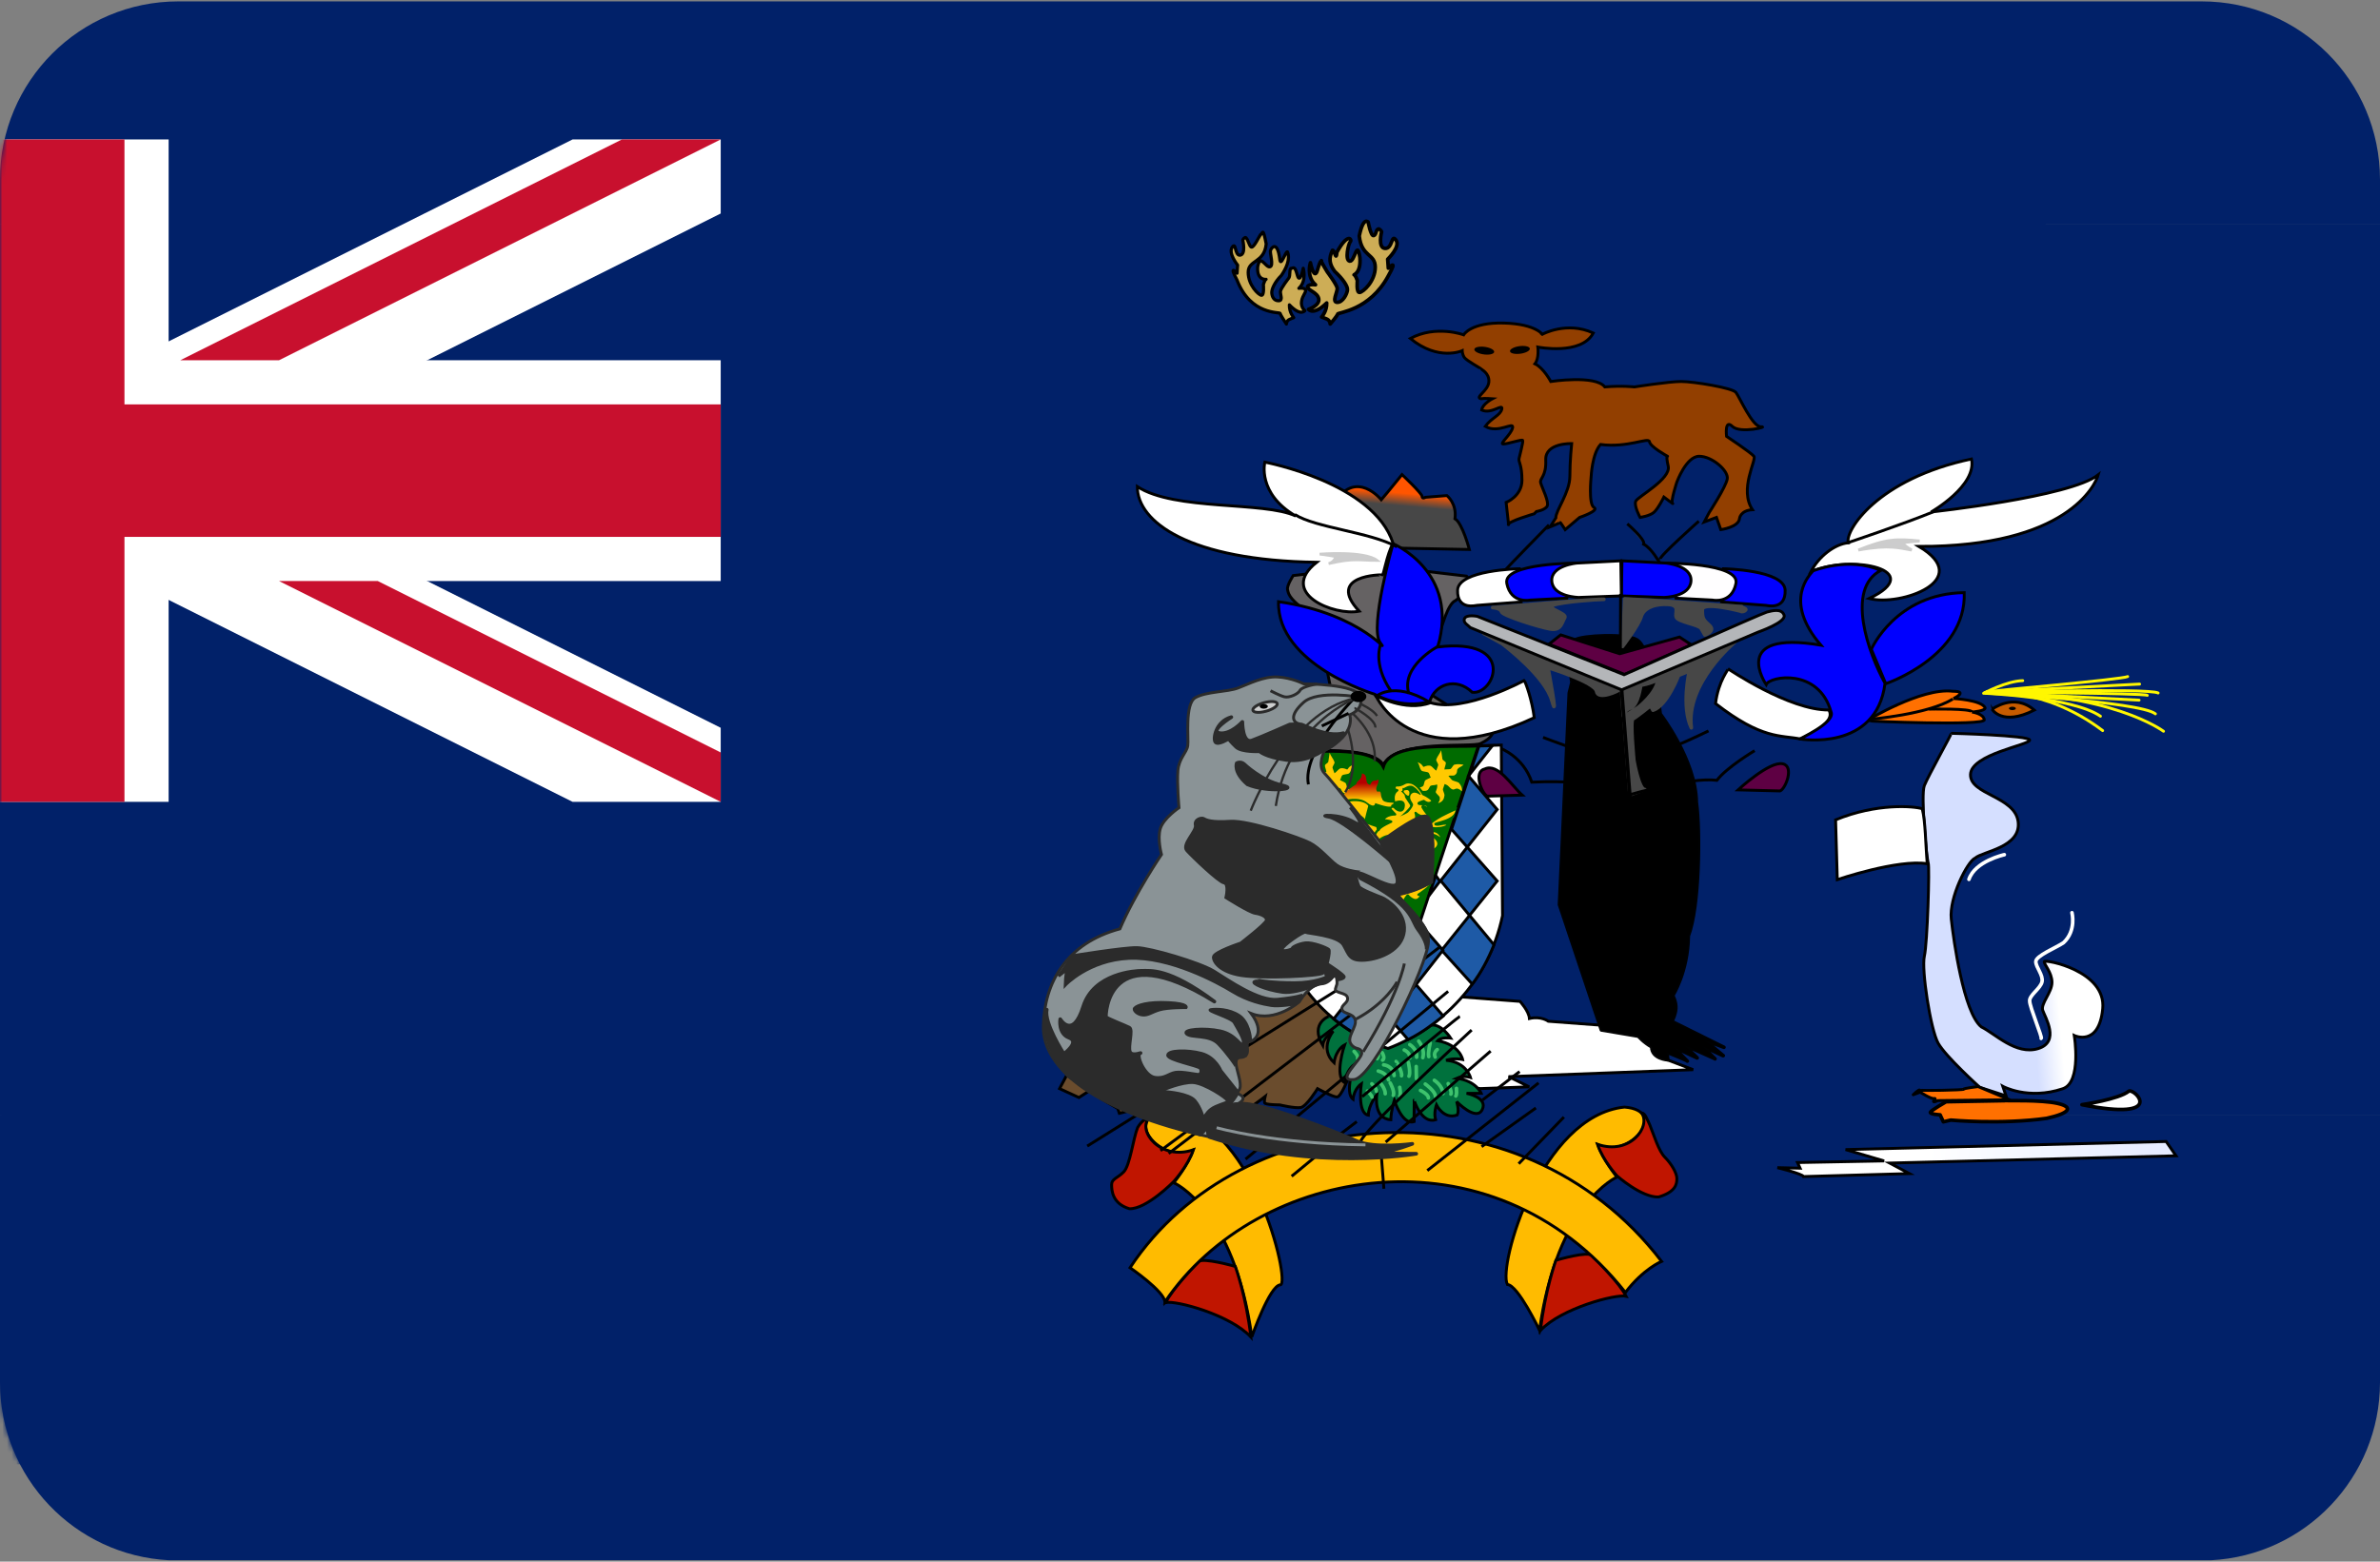 <?xml version="1.0" encoding="UTF-8"?>
<svg width="512px" height="336px" viewBox="0 0 512 336" version="1.1" xmlns="http://www.w3.org/2000/svg" xmlns:xlink="http://www.w3.org/1999/xlink">
    <rect x="0" y="0" width="512" height="336" fill="#808080" stroke="none"/>
    <!-- Generator: Sketch 59.1 (86144) - https://sketch.com -->
    <title>South Georgia and the South Sandwich Islands</title>
    <desc>Created with Sketch.</desc>
    <defs>
        <path d="M512,297.443 C511.979,317.938 495.88,334.669 475.635,335.699 L475.635,335.699 L36.365,335.699 C16.109,334.668 0,317.918 0,297.405 L0,297.405 L0,287.783 L0,287.783 L0,239.86 L512,239.86 L512,297.443 Z M512,48.18 L512,239.853 L0,239.853 L0,48.18 L512,48.18 Z M473.655,0.301 C494.82,0.301 511.979,17.449 511.999,38.609 L511.999,38.609 L511.999,48.171 L0.001,48.171 L0.001,38.646 C0.001,17.468 17.169,0.301 38.346,0.301 L38.346,0.301 L473.655,0.301 Z" id="path-1"></path>
        <linearGradient x1="104.431%" y1="53.754%" x2="107.424%" y2="38.386%" id="linearGradient-3">
            <stop stop-color="#474747" offset="0%"></stop>
            <stop stop-color="#FF5500" offset="100%"></stop>
        </linearGradient>
        <linearGradient x1="219.855%" y1="24.691%" x2="220.436%" y2="71.05%" id="linearGradient-4">
            <stop stop-color="#B50000" offset="0%"></stop>
            <stop stop-color="#FFC500" offset="100%"></stop>
        </linearGradient>
        <linearGradient x1="52.494%" y1="29.732%" x2="66.533%" y2="27.385%" id="linearGradient-5">
            <stop stop-color="#D5DFFF" offset="0%"></stop>
            <stop stop-color="#FFFFFF" offset="100%"></stop>
        </linearGradient>
        <linearGradient x1="451.109%" y1="43.417%" x2="564.836%" y2="43.417%" id="linearGradient-6">
            <stop stop-color="#474747" offset="0%"></stop>
            <stop stop-color="#FF5500" offset="100%"></stop>
        </linearGradient>
        <linearGradient x1="133.333%" y1="50.16%" x2="37.514%" y2="49.419%" id="linearGradient-7">
            <stop stop-color="#D5DFFF" offset="0%"></stop>
            <stop stop-color="#FFFFFF" offset="100%"></stop>
        </linearGradient>
        <linearGradient x1="240.73%" y1="69.239%" x2="205.27%" y2="24.211%" id="linearGradient-8">
            <stop stop-color="#D5DFFF" offset="0%"></stop>
            <stop stop-color="#FFFFFF" offset="100%"></stop>
        </linearGradient>
    </defs>
    <g id="style" stroke="none" stroke-width="1" fill="none" fill-rule="evenodd">
        <g id="icons-big" transform="translate(-2537, -222)">
            <g id="South-Georgia-and-the-South-Sandwich-Islands" transform="translate(2537, 222)">
                <g id="1">
                    <mask id="mask-2" fill="white">
                        <use xlink:href="#path-1"></use>
                    </mask>
                    <use id="Mask" fill="#012169" fill-rule="nonzero" xlink:href="#path-1"></use>
                    <g id="Flag_of_South_Georgia_and_the_South_Sandwich_Islands" mask="url(#mask-2)">
                        <g transform="translate(-130, 30)">
                            <rect id="Rectangle" fill="#012169" fill-rule="nonzero" x="0" y="0" width="570.091" height="285.045"></rect>
                            <g id="Group" stroke-width="1" fill="none" fill-rule="evenodd" transform="translate(0, -0)">
                                <g transform="translate(0, 0)" fill-rule="nonzero" id="Shape">
                                    <path d="M-1.11021731e-14,0 L-1.11021731e-14,15.934 L253.176,142.522 L285.044,142.522 L285.044,126.588 L31.868,0 L-1.11021731e-14,0 L-1.11021731e-14,0 Z M285.044,0 L285.044,15.934 L31.868,142.522 L-1.11021731e-14,142.522 L-1.11021731e-14,126.588 L253.176,0 L285.044,0 Z" fill="#FFFFFF"></path>
                                    <path d="M118.768,0 L118.768,142.522 L166.276,142.522 L166.276,0 L118.768,0 Z M0,47.507 L0,95.015 L285.044,95.015 L285.044,47.507 L0,47.507 Z" fill="#FFFFFF"></path>
                                    <path d="M0,57.009 L0,85.513 L285.044,85.513 L285.044,57.009 L0,57.009 Z M128.27,0 L128.27,142.522 L156.774,142.522 L156.774,0 L128.27,0 Z" fill="#C8102E"></path>
                                    <path d="M3.10868164e-15,142.522 L95.015,95.015 L116.26,95.015 L21.245,142.522 L3.10868164e-15,142.522 Z M-1.11021731e-14,0 L95.015,47.507 L73.769,47.507 L-1.11021731e-14,10.623 L-1.11021731e-14,0 Z M168.784,47.507 L263.799,0 L285.044,0 L190.029,47.507 L168.784,47.507 Z M285.044,142.522 L190.029,95.015 L211.274,95.015 L285.044,131.899 L285.044,142.522 Z" fill="#C8102E"></path>
                                </g>
                            </g>
                            <g id="Group" stroke-width="1" fill="none" fill-rule="evenodd" transform="translate(354.024, 17.273)">
                                <path d="M66.071,184.585 C66.071,184.585 64.489,188.757 63.588,188.757 C62.686,188.757 59.415,186.954 59.415,186.954 C59.415,186.954 57.045,190.792 55.804,191.014 C54.563,191.24 51.291,190.452 51.291,190.452 C51.291,190.452 48.133,190.452 48.02,189.999 C47.907,189.55 48.133,188.649 48.133,188.649 C48.133,188.649 43.622,192.255 42.606,192.029 C41.591,191.807 38.207,187.521 38.207,187.521 L37.643,189.777 L31.213,189.55 L25.573,185.939 C25.573,185.939 22.415,191.127 22.302,191.014 C22.189,190.9 16.775,192.255 16.775,192.255 L16.436,191.24 L12.827,189.097 C12.827,189.097 15.647,185.151 15.647,185.038 C15.647,184.924 14.293,184.471 14.293,184.471 L12.263,186.166 L8.089,188.871 L3.915,186.954 L5.72,183.57 L5.946,181.087 L9.217,176.126 L49.262,137.206 L69.002,173.643 L66.071,184.585 L66.071,184.585 Z" id="Path" stroke="#000000" stroke-width="0.621" fill="#6A4C2D" fill-rule="nonzero"></path>
                                <path d="M94.52,186.945 L104.943,186.567 L100.506,184.377 L140.223,182.881 L134.61,180.742 L129.64,174.006 L109.059,172.458 C109.059,172.458 107.511,171.283 104.995,171.868 C104.891,170.268 102.965,168.181 102.965,168.181 L90.296,167.218 L82.384,172.618 L87.728,186.303 L94.52,186.945 L94.52,186.945 Z" id="Path" stroke="#000000" stroke-width="0.621" fill="#FFFFFF" fill-rule="nonzero"></path>
                                <path d="M53.963,70.22 L55.011,66.651 C55.011,66.651 56.847,63.555 56.847,62.186 C56.847,60.822 58.216,59.198 58.216,59.198 C58.216,59.198 62.412,57.99 63.305,60.562 C67.822,53.736 73.123,60.246 73.123,60.246 L74.591,58.513 L77.584,54.841 C77.584,54.841 81.837,58.83 81.889,59.509 C81.941,60.194 82.62,59.722 82.62,59.722 L87.242,59.354 C87.242,59.354 89.432,61.072 88.974,64.338 C90.602,65.301 92.07,70.952 92.07,70.952 L53.963,70.22 L53.963,70.22 Z" id="Path" stroke="#000000" stroke-width="0.621" fill="url(#linearGradient-3)" fill-rule="nonzero"></path>
                                <path d="M94.525,112.684 C95.323,112.198 97.834,111.4 97.527,107.728 C97.22,104.055 94.039,103.626 92.264,103.749 C90.484,103.871 88.894,105.401 88.894,105.401 L83.017,101.667 C83.017,101.667 85.958,83.116 89.078,81.955 C92.042,79.816 92.566,78.891 92.566,78.405 C92.566,77.914 91.466,76.687 91.466,76.687 L72.302,74.421 L54.18,76.564 C54.18,76.564 52.774,78.707 52.958,79.566 C53.142,80.421 53.203,81.341 56.446,83.852 C60.038,86.614 62.507,102.465 62.507,102.465 C62.507,102.465 57.428,104.971 57.121,104.664 C56.814,104.362 55.285,104.055 54.487,104.178 C53.694,104.301 51.06,105.646 51.06,109.134 C51.06,112.628 53.694,114.648 53.694,114.648 C53.694,114.648 71.018,112.628 73.59,117.4 C76.101,111.646 92.566,113.666 94.525,112.684 L94.525,112.684 Z" id="Path" stroke="#000000" stroke-width="0.621" fill="#656263" fill-rule="nonzero"></path>
                                <path d="M113.189,93.402 C113.189,93.402 113.383,91.386 114.818,90.428 C116.258,89.47 125.845,88.988 128.148,90.428 C130.447,91.867 131.311,98.962 131.311,98.962 C131.311,98.962 132.75,101.454 132.845,103.277 C132.939,105.099 133.133,106.345 133.133,106.345 C133.133,106.345 140.803,116.319 140.898,125.33 C141.762,131.466 141.568,147.86 139.175,154.091 C139.076,161.861 135.819,166.94 135.819,166.94 C135.819,166.94 136.583,168.28 136.489,169.72 C136.39,171.16 135.625,172.5 135.625,172.5 L146.841,178.061 L142.72,176.527 C142.72,176.527 146.94,180.077 146.841,179.982 C146.746,179.883 142.144,177.773 142.144,177.773 L144.924,180.553 C144.83,180.459 138.117,177.485 138.117,177.485 C138.117,177.485 141.28,180.459 141.091,180.365 C140.898,180.27 136.007,177.967 136.007,177.967 C136.007,177.967 139.076,181.228 138.981,181.035 C138.887,180.841 134.572,179.118 134.572,179.118 L134.761,180.747 C134.761,180.747 131.311,180.553 131.311,177.967 C129.583,177.008 128.436,175.663 128.436,175.663 L120.477,174.323 L111.462,147.379 L113.572,101.837 L114.148,99.538 L113.189,93.402 L113.189,93.402 Z" id="Path" stroke-opacity="0.979" stroke="#000000" stroke-width="0.776" fill="#000000" fill-rule="nonzero" stroke-linejoin="round"></path>
                                <path d="M107.166,238.944 C107.166,238.944 102.55,229.234 100.251,229.097 C98.174,225.137 107.468,192.77 125.448,190.924 C135.332,191.736 126.26,202.319 119.76,199.062 C120.572,201.908 123.82,205.982 123.82,205.982 C123.82,205.982 110.957,211.542 107.166,238.944 Z" id="Path" stroke="#000000" stroke-width="0.617" fill="#FFBB00" fill-rule="nonzero"></path>
                                <path d="M45.273,240.36 C45.273,240.36 49.096,229.305 51.414,229.168 C53.736,229.031 45.273,192.326 26.853,192.052 C16.891,192.874 26.034,203.513 32.584,200.237 C31.766,203.107 28.491,207.2 28.491,207.2 C28.491,207.2 41.454,212.793 45.273,240.36 L45.273,240.36 Z" id="Path" stroke="#000000" stroke-width="0.621" fill="#FFBB00" fill-rule="nonzero"></path>
                                <path d="M62.172,171.316 C62.125,171.226 57.598,172.736 60.529,177.665 C60.751,175.758 62.79,174.601 62.79,174.601 C62.79,174.601 59.684,178.288 62.969,181.394 C63.371,178.462 65.235,177.532 65.235,177.532 C65.235,177.532 62.927,184.325 65.278,185.699 C65.547,182.989 67.274,181.795 67.274,181.795 C67.274,181.795 65.188,187.875 67.053,189.248 C67.274,186.945 68.827,185.92 68.827,185.92 C68.827,185.92 67.898,192.227 70.338,192.671 C70.385,190.447 72.16,188.276 72.16,188.276 C72.16,188.276 71.358,193.421 75.176,193.648 C75.224,191.693 75.932,189.475 75.932,189.475 C75.932,189.475 77.664,194.932 80.194,194.044 C80.152,192.449 80.237,189.428 80.194,189.428 C80.147,189.428 81.79,194.62 84.811,193.648 C84.367,192.18 84.985,190.447 84.985,190.447 C84.985,190.447 86.585,193.69 89.47,192.623 C89.96,191.646 89.337,189.739 89.337,189.739 C89.337,189.739 93.553,194.091 94.841,191.472 C96.13,188.852 91.466,187.964 91.466,187.964 L94.619,187.964 C94.619,187.964 93.6,185.302 89.337,184.721 C90.801,184.056 92.311,184.547 92.311,184.547 C92.311,184.547 91.424,181.214 87.072,180.86 C88.761,180.284 90.626,180.686 90.626,180.686 C90.626,180.686 90.045,177.532 85.254,176.645 C86.01,175.8 88.049,176.069 88.049,176.069 C88.049,176.069 86.142,173.095 83.966,173.27 C81.79,173.449 62.125,171.273 62.172,171.316 L62.172,171.316 Z" id="Path" stroke="#000000" stroke-width="0.621" fill="#00713D" fill-rule="nonzero"></path>
                                <g stroke-linecap="round" transform="translate(67.029, 176.541)" id="Path" stroke="#3EC26D" stroke-width="0.776">
                                    <g transform="translate(14.161, 8.497)">
                                        <path d="M0.378,2.304 C0.378,2.304 2.11,3.148 2.068,3.904"></path>
                                        <path d="M1.402,0.93 C1.402,0.93 3.621,2.483 3.578,3.635"></path>
                                        <path d="M3.351,0.127 C3.351,0.127 5.131,1.237 5.216,2.969"></path>
                                        <path d="M6.325,0.84 C6.325,0.84 7.217,2.747 6.906,3.101"></path>
                                        <path d="M8.105,1.86 C8.237,3.37 7.968,3.502 7.968,3.502"></path>
                                    </g>
                                    <path d="M0.378,0.812 C0.378,0.812 2.464,2.143 2.289,4.008"></path>
                                    <path d="M0.245,2.412 C0.245,2.412 1.223,3.342 1.001,3.965"></path>
                                    <path d="M2.823,0.859 C2.823,0.859 4.196,2.766 3.753,4.097"></path>
                                    <path d="M5.174,2.101 C5.174,2.101 5.797,3.3 5.221,3.965"></path>
                                    <path d="M6.283,2.676 C6.283,2.676 7.038,3.875 6.372,4.277"></path>
                                    <path d="M5.443,6.627 C5.443,6.627 7.392,7.071 7.661,8.534"></path>
                                    <path d="M6.594,5.296 C6.594,5.296 8.638,5.428 8.86,7.604"></path>
                                    <path d="M9.304,4.541 C9.346,4.541 10.677,6.896 10.456,7.647"></path>
                                    <path d="M11.924,4.763 C11.924,4.763 12.452,7.029 12.056,7.737"></path>
                                    <path d="M13.609,5.65 C13.609,5.697 13.651,8.27 13.651,8.27"></path>
                                    <path d="M11.036,2.101 C11.036,2.101 12.32,2.587 12.23,3.833"></path>
                                    <path d="M12.23,0.944 C12.23,0.944 13.873,1.879 13.698,3.654"></path>
                                    <path d="M14.142,0.194 C14.142,0.194 15.563,1.879 15.03,3.743"></path>
                                    <path d="M16.625,0.59 C16.625,0.59 16.096,2.676 16.314,3.521"></path>
                                    <path d="M18.136,2.011 C18.136,2.011 17.206,2.724 17.692,3.611"></path>
                                    <path d="M10.059,10.135 C10.059,10.135 10.366,11.735 10.059,11.999"></path>
                                    <path d="M8.015,9.205 C8.015,9.205 9.035,10.98 8.681,11.867"></path>
                                    <path d="M5.839,9.115 C5.839,9.115 6.996,10.446 6.948,11.513"></path>
                                    <path d="M4.064,9.379 C4.064,9.379 5.131,10.404 5.041,10.98"></path>
                                    <path d="M3.134,10.932 C3.134,10.932 4.154,11.999 4.107,12.221"></path>
                                </g>
                                <path d="M48.081,114.601 C52.976,114.511 57.871,114.426 62.766,114.336 C62.766,114.336 72.467,114.336 73.515,117.485 C75.351,113.288 83.739,113.553 83.739,113.553 C88.809,113.378 93.878,113.203 98.943,113.029 C99.033,125.264 99.118,137.499 99.208,149.734 C96.238,163.976 85.925,174.03 74.563,178.311 C61.015,173.94 52.453,162.493 49.658,149.47 C49.129,137.848 48.605,126.222 48.081,114.601 L48.081,114.601 Z" id="Path" stroke="#000000" stroke-width="0.621" fill="#FFFFFF" fill-rule="nonzero"></path>
                                <path d="M53.312,114.464 L74.7,171.457 L94.02,113.222 C88.025,113.609 75.167,112.278 73.571,117.744 C71.098,112.854 57.569,114.827 53.312,114.464 L53.312,114.464 Z" id="Path" stroke="#000000" stroke-width="0.621" fill="#006B00" fill-rule="nonzero"></path>
                                <path d="M67.869,145.321 C68.695,145.75 68.672,129.852 69.753,129.361 C70.059,128.044 70.215,127.468 70.602,126.071 C69.672,124.424 65.509,124.504 63.965,125.906 C64.659,128.124 64.966,128.866 64.966,128.866 C67.053,132.241 66.637,145.679 67.869,145.321 L67.869,145.321 Z" id="Path" stroke="#006B00" stroke-width="0.5" fill="#FFC900" fill-rule="nonzero" stroke-linecap="round"></path>
                                <path d="M62.139,22.444 C62.139,22.444 63.654,20.727 63.72,20.315 C63.791,19.903 70.588,19.629 74.638,12.075 C76.904,8.092 74.638,10.426 74.638,10.426 L74.501,8.503 C74.501,8.503 77.319,5.825 76.29,4.383 C75.257,2.941 75.601,6.237 73.954,6.169 C72.306,6.1 73.198,2.598 73.198,2.598 C73.198,2.598 73.062,2.186 72.58,1.98 C71.891,2.048 72.099,3.284 71.48,3.422 C70.862,3.559 70.314,0.537 70.314,0.537 C70.314,0.537 69.285,-0.836 68.388,3.49 C68.87,8.092 71.825,7.199 71.825,10.221 C71.825,13.242 69.214,15.577 68.459,15.646 C67.704,15.714 67.978,13.105 67.978,13.105 C67.978,13.105 67.567,11.868 67.293,11.868 C67.02,11.868 68.804,11.594 68.53,8.16 C67.912,4.04 67.43,9.122 66.33,8.915 C65.231,8.71 66.057,5.139 66.467,4.727 C66.878,4.314 65.986,2.598 63.583,6.993 C63.375,9.122 63.102,6.443 62.62,6.581 C61.799,8.298 61.936,9.534 63.102,11.113 C64.82,12.693 65.92,14.272 65.849,15.096 C65.783,15.92 64.886,17.775 63.654,17.775 C62.417,17.775 63.72,15.508 63.654,14.753 C63.583,13.997 61.525,11.251 61.525,11.251 C61.525,11.251 60.081,8.915 60.218,8.847 C60.354,8.778 60.081,8.435 59.396,10.838 C58.707,13.242 57.881,9.259 57.881,9.259 C57.881,9.259 56.923,12.212 58.981,13.997 C57.404,13.792 57.267,14.409 57.267,14.409 C57.267,15.234 59.396,15.577 59.67,17.019 C59.944,18.461 57.47,19.285 57.47,19.285 C57.47,19.285 58.504,20.727 61.383,17.912 C61.454,19.697 60.288,20.933 60.288,20.933 C61.247,21.368 62.002,21.322 62.139,22.444 L62.139,22.444 Z" id="Path" stroke="#000000" stroke-width="0.776" fill="#CDAD56" fill-rule="nonzero" stroke-linejoin="round"></path>
                                <path d="M52.717,22.444 C52.717,22.444 51.433,20.539 51.376,20.163 C51.315,19.789 45.06,20.637 42.102,13.008 C40.177,9.384 42.102,11.509 42.102,11.509 L42.218,9.759 C42.218,9.759 40.17,7.253 41.045,5.941 C41.92,4.629 41.559,7.628 42.685,7.634 C44.083,7.572 43.326,4.385 43.326,4.385 C43.326,4.385 43.442,4.01 43.851,3.823 C44.433,3.885 44.673,5.765 45.197,5.89 C45.721,6.015 46.807,3.678 47.147,3.197 C47.628,3.128 47.609,1.26 48.369,5.197 C47.963,9.384 44.494,8.572 44.494,11.321 C44.494,14.07 46.708,16.195 47.35,16.258 C47.992,16.32 47.761,13.946 47.761,13.946 C47.761,13.946 48.11,12.821 48.341,12.821 C48.577,12.821 46.302,13.258 46.538,10.133 C47.062,7.208 48.223,10.322 49.158,10.134 C50.092,9.946 49.049,7.04 49.318,6.597 C49.38,6.153 50.753,4.247 51.287,8.453 C51.461,10.39 52.519,6.786 52.925,6.911 C53.628,8.473 52.618,10.559 51.626,11.996 C50.168,13.433 49.507,15.008 49.568,15.758 C49.625,16.508 49.97,17.439 51.022,17.439 C52.07,17.439 51.376,16.133 51.433,15.445 C51.49,14.758 53.241,12.533 53.241,12.533 C53.585,11.984 53.297,10.958 53.661,10.483 C54.232,10.49 54.468,9.697 55.049,11.883 C55.634,14.07 56.333,10.446 56.333,10.446 C56.333,10.446 57.149,13.133 55.398,14.758 C56.739,14.571 56.857,15.133 56.857,15.133 C56.857,15.883 56.219,16.195 55.983,17.507 C55.747,18.82 56.682,19.57 56.682,19.57 C56.682,19.57 55.809,20.882 53.359,18.32 C53.297,19.944 54.293,21.069 54.293,21.069 C53.472,21.465 52.835,21.423 52.717,22.444 L52.717,22.444 Z" id="Path" stroke="#000000" stroke-width="0.682" fill="#CDAD56" fill-rule="nonzero" stroke-linejoin="round"></path>
                                <path d="M90.451,122.965 C89.172,121.804 89.021,122.819 88.393,122.559 C88.082,122.432 87.841,122.144 87.572,121.879 C87.341,121.639 87.062,121.54 86.755,121.412 C86.637,121.757 86.524,122.097 86.406,122.441 C86.288,122.786 86.732,123.357 86.722,123.871 C86.633,124.636 86.321,125.273 85.358,125.533 C85.632,124.99 85.788,124.967 85.703,124.301 C85.665,123.971 84.735,123.381 84.848,123.069 C85.018,122.564 85.311,121.983 85.094,121.478 C84.702,121.747 84.183,121.606 83.791,121.771 C83.456,121.917 83.437,122.536 82.974,122.79 C82.502,123.012 81.459,122.904 80.586,122.408 C81.119,122.007 81.558,122.276 82.092,121.875 C82.356,121.672 82.347,120.808 82.611,120.605 C82.88,120.402 83.517,120.19 83.781,119.987 C83.541,119.713 83.555,119.283 83.314,119.009 C83.078,118.736 82.016,118.792 81.775,118.523 C81.294,117.976 81.388,117.258 80.907,116.715 C82.148,117.159 81.969,117.763 82.28,117.716 C82.866,117.433 83.451,117.381 83.758,117.508 C84.069,117.641 84.655,118.405 84.962,118.533 C85.08,118.188 85.25,117.754 85.363,117.409 C85.481,117.065 84.844,116.47 84.957,116.125 C85.193,115.441 85.769,114.832 86,114.143 C86.085,114.808 86.194,115.365 86.279,116.026 C86.321,116.357 86.972,116.531 87.015,116.862 C87.057,117.197 86.675,117.962 86.713,118.297 C87.072,118.226 87.586,118.273 87.94,118.202 C88.299,118.131 88.535,117.305 88.889,117.235 C89.602,117.093 90.116,117.135 90.838,117.272 C90.305,117.768 89.894,117.735 89.559,118.188 C89.295,118.391 89.663,119.057 88.894,119.524 C88.606,119.694 87.846,119.491 87.577,119.694 C87.817,119.968 88.058,120.237 88.299,120.511 C88.535,120.784 89.611,120.912 89.852,121.186 C90.329,121.728 90.584,122.38 90.451,122.965 L90.451,122.965 Z" id="Path" fill="#FFC900" fill-rule="nonzero"></path>
                                <path d="M57.565,123.527 C58.844,122.366 58.995,123.381 59.627,123.121 C59.934,122.989 60.175,122.701 60.444,122.441 C60.675,122.2 60.954,122.101 61.261,121.969 C61.379,122.314 61.497,122.658 61.61,123.003 C61.728,123.347 61.289,123.914 61.298,124.428 C61.383,125.198 61.695,125.83 62.658,126.095 C62.384,125.552 62.228,125.524 62.313,124.863 C62.356,124.532 63.281,123.942 63.168,123.626 C62.998,123.126 62.705,122.54 62.922,122.035 C63.319,122.309 63.833,122.167 64.23,122.328 C64.56,122.479 64.584,123.097 65.042,123.352 C65.518,123.574 66.562,123.465 67.43,122.97 C66.897,122.564 66.458,122.838 65.924,122.432 C65.66,122.233 65.674,121.365 65.405,121.167 C65.141,120.964 64.504,120.747 64.235,120.544 C64.475,120.275 64.461,119.84 64.702,119.566 C64.943,119.297 66.005,119.354 66.241,119.08 C66.722,118.537 66.632,117.82 67.109,117.272 C65.868,117.716 66.052,118.32 65.74,118.278 C65.15,117.995 64.565,117.938 64.258,118.07 C63.951,118.198 63.361,118.962 63.054,119.094 C62.936,118.75 62.771,118.316 62.653,117.971 C62.535,117.626 63.177,117.032 63.059,116.687 C62.828,115.998 62.247,115.394 62.016,114.705 C61.931,115.365 61.822,115.922 61.737,116.588 C61.695,116.918 61.044,117.093 61.001,117.423 C60.963,117.754 61.346,118.523 61.303,118.854 C60.944,118.783 60.43,118.83 60.076,118.764 C59.722,118.688 59.486,117.862 59.127,117.792 C58.414,117.65 57.905,117.692 57.178,117.829 C57.711,118.33 58.122,118.292 58.457,118.75 C58.721,118.953 58.353,119.618 59.122,120.086 C59.41,120.256 60.175,120.053 60.439,120.256 C60.199,120.525 59.958,120.798 59.722,121.072 C59.481,121.346 58.405,121.473 58.169,121.743 C57.687,122.29 57.433,122.942 57.565,123.527 L57.565,123.527 Z" id="Path" fill="#FFC900" fill-rule="nonzero"></path>
                                <path d="M89.304,126.638 C88.143,127.539 80.661,129.432 80.581,135.932 C80.506,142.432 81.893,143.914 80.506,144.079 C77.806,144.079 77.418,136.838 77.494,133.628 C77.574,130.419 77.65,130.914 77.65,130.914 C77.65,130.914 79.5,131.405 79.349,132.972 C79.193,134.535 81.199,129.102 80.506,127.624 C81.738,128.856 83.361,128.365 83.361,128.28 C83.361,128.2 82.436,127.213 82.049,126.472 C81.662,125.731 83.437,126.883 83.437,126.883 C83.437,126.883 83.512,125.646 81.969,125.731 C79.963,125.731 82.28,125.07 82.28,125.07 C82.28,125.07 83.437,126.142 84.211,124.99 C83.361,124.084 82.125,123.588 82.125,123.588 C82.125,123.588 81.044,121.535 79.58,121.124 C77.881,120.709 78.112,121.861 76.182,121.7 C75.799,122.436 75.799,122.521 76.569,122.767 C75.257,123.673 75.95,125.481 75.95,125.481 C75.95,125.481 78.037,124.579 77.957,126.057 C77.881,127.539 76.725,127.294 75.95,126.387 C75.257,125.977 75.025,126.798 75.025,126.798 L76.106,127.95 C76.106,127.95 74.025,127.87 73.482,129.267 C74.638,129.187 75.257,129.517 75.257,129.517 C75.257,129.517 72.863,130.584 72.632,131.16 C72.401,131.736 72.325,130.504 72.25,130.504 C72.169,130.504 69.932,129.677 69.932,129.677 L69.158,133.237 C69.158,133.237 70.706,134.78 71.551,134.285 C72.401,133.794 73.944,132.311 74.869,132.722 C72.169,134.78 69.469,137.74 68.001,138.155 C67.619,137.825 66.307,136.508 65.764,137.164 C65.226,137.825 65.613,138.646 66.307,138.566 C67.001,138.481 64.069,139.222 64.683,140.459 C65.301,141.691 65.226,141.611 65.764,141.28 C66.307,140.95 65.301,140.869 67.307,140.294 C69.314,139.718 69.238,139.142 69.238,139.142 C69.238,139.142 68.851,140.043 67.77,140.294 C66.689,140.539 65.844,140.539 66.075,140.869 C66.307,141.195 66.769,141.771 66.614,142.101 C66.458,142.432 68.851,140.374 69.469,142.021 C71.088,141.936 72.169,139.963 71.4,138.811 C71.476,140.043 72.25,140.459 71.782,141.035 C71.32,141.611 75.412,139.142 73.406,137.66 C73.944,138.892 74.025,139.883 74.025,139.883 C74.025,139.883 74.95,139.798 75.181,139.467 C75.412,139.142 74.718,140.374 75.025,140.619 C75.332,140.869 76.8,142.267 76.182,143.253 C75.799,142.677 75.719,141.771 75.257,141.856 C74.794,141.936 72.863,143.338 71.707,143.418 C70.55,143.499 73.095,147.7 73.095,147.7 C73.095,147.7 71.32,147.45 71.088,147.615 C70.857,147.78 69.701,146.133 69.469,147.124 C69.082,148.356 69.856,147.86 69.856,147.86 C69.856,147.86 68.851,147.369 68.313,147.945 C67.77,148.521 67.232,149.097 67.619,149.342 C68.001,149.588 69.701,149.588 69.932,149.508 C70.163,149.427 68.001,149.673 67.85,149.918 C67.695,150.164 67.388,151.07 67.85,151.401 C68.313,151.731 69.469,151.235 69.545,150.99 C69.625,150.74 69.701,151.891 69.701,151.891 C69.701,151.891 71.707,152.057 71.707,150.003 C71.707,147.945 71.863,151.481 71.863,151.481 C71.863,151.481 73.869,151.811 73.944,149.753 C74.025,147.7 74.176,151.155 74.176,151.155 C74.176,151.155 75.488,150.74 75.488,150.414 C75.488,150.084 75.412,154.525 74.487,155.762 C73.019,154.771 72.094,156.418 72.094,156.418 C72.094,156.418 72.169,158.802 72.014,159.378 C71.863,159.954 73.019,159.052 73.095,158.802 C73.175,158.557 74.563,157.9 74.638,157.735 C74.718,157.57 75.101,156.749 75.101,156.749 C75.101,156.749 74.794,157.9 74.256,158.066 C73.713,158.226 73.175,158.802 73.406,159.298 C73.637,159.793 74.487,160.119 74.794,160.615 C75.101,161.106 76.182,157.735 76.182,157.735 L76.262,158.476 C76.262,158.476 77.65,158.146 77.806,157.49 C77.957,156.829 76.338,156.253 77.65,155.186 C78.962,154.115 77.65,156.173 77.65,156.173 C77.65,156.173 78.112,157.735 78.419,157.735 C78.731,157.735 79.5,154.771 78.731,154.034 C77.957,153.293 79.887,154.936 79.887,154.936 C79.887,154.936 80.968,151.891 79.812,151.481 C78.65,151.07 78.112,150.905 78.112,150.905 C78.112,150.905 78.731,150.084 78.419,150.003 C78.112,149.918 80.043,151.811 80.35,151.316 C80.661,150.825 81.124,149.342 78.886,148.521 C76.644,147.7 78.806,145.392 78.806,145.392 C78.806,145.392 80.199,147.039 81.199,146.133 C82.2,145.231 81.124,145.231 81.124,145.231 C81.124,145.231 83.975,143.418 84.055,142.512 C83.512,142.432 82.587,142.597 82.587,142.597 C82.587,142.597 84.211,141.526 83.824,139.798 C83.206,140.704 82.356,140.704 82.356,140.704 C82.356,140.704 83.748,139.307 83.512,137.99 C82.667,138.646 82.743,139.142 82.2,138.977 C81.662,138.811 80.737,133.628 82.899,133.298 C85.056,132.972 83.9,135.852 83.975,135.852 C84.055,135.852 87.218,134.535 83.975,132.396 C84.749,132.146 86.368,133.628 86.368,133.628 C86.368,133.628 85.674,130.008 82.2,132.231 C83.05,131.325 83.593,130.749 84.287,130.914 C84.98,131.079 87.449,130.829 87.449,130.093 C86.836,129.597 85.523,130.338 84.825,130.093 C84.131,129.843 89.767,129.432 89.304,126.638 L89.304,126.638 Z" id="Path" stroke="#006B00" stroke-width="0.5" fill="#FFC900" fill-rule="nonzero" stroke-linecap="round" stroke-linejoin="round"></path>
                                <path d="M64.839,128.772 C64.839,128.772 67.926,127.044 69.469,129.186" id="Path" stroke="#006B00" stroke-width="0.5" stroke-linecap="round"></path>
                                <path d="M70.704,132.475 C70.626,132.475 69.623,133.545 69.391,133.545" id="Path" stroke="#006B00" stroke-width="0.5" stroke-linecap="round"></path>
                                <path d="M72.788,135.931 C72.788,135.931 75.642,136.178 77.494,133.134" id="Path" stroke="#006B00" stroke-width="0.5" stroke-linecap="round"></path>
                                <path d="M75.873,135.025 C75.873,135.025 76.105,136.673 76.569,136.673 C77.03,136.673 75.798,137.084 75.334,136.753 C75.873,137.495 76.184,138.812 75.334,139.303" id="Path" stroke="#006B00" stroke-width="0.5" stroke-linecap="round"></path>
                                <path d="M74.407,155.76 C74.407,155.76 73.403,156.91 72.168,156.993" id="Path" stroke="#006B00" stroke-width="0.5" fill="#E80000" fill-rule="nonzero" stroke-linecap="round"></path>
                                <path d="M75.566,150.493 C75.566,150.493 74.948,147.204 75.334,146.379 C75.566,145.309 76.569,144.898 77.34,143.501" id="Path" stroke="#006B00" stroke-width="0.5" stroke-linecap="round"></path>
                                <path d="M75.256,148.107 C75.256,148.107 74.485,150.082 71.09,149.423" id="Path" stroke="#006B00" stroke-width="0.5" stroke-linecap="round"></path>
                                <path d="M76.184,143.17 C76.184,143.17 76.413,145.804 73.328,144.818" id="Path" stroke="#006B00" stroke-width="0.5" stroke-linecap="round"></path>
                                <path d="M72.4,131.325 C72.4,131.325 71.165,132.475 71.629,134.039" id="Path" stroke="#006B00" stroke-width="0.5" stroke-linecap="round"></path>
                                <path d="M77.03,128.444 C77.03,128.444 78.651,127.786 78.961,127.456 C79.269,127.128 79.811,126.469 79.964,125.975 C80.118,125.483 78.883,124.742 79.501,123.672 C79.886,123.179 80.426,123.096 81.353,123.672 C82.278,124.247 80.504,121.862 79.579,121.78 C78.651,121.698 78.034,122.438 77.804,122.274 C77.572,122.109 77.88,122.932 77.494,122.932 C77.109,122.932 78.265,123.59 78.19,124.003 C78.112,124.414 79.422,125.811 79.347,126.142 C79.269,126.469 77.416,128.361 77.03,128.444 L77.03,128.444 Z" id="Path" fill="#006B00" fill-rule="nonzero"></path>
                                <path d="M78.19,123.014 C78.893,122.843 79.006,123.033 78.883,123.672 C78.553,123.495 78.432,123.345 78.19,123.014 Z" id="Path" stroke="#FFC900" stroke-width="0.5" fill="#FFC900" fill-rule="nonzero" stroke-linecap="round" stroke-linejoin="round"></path>
                                <path d="M73.26,159.67 C73.26,159.67 73,161.392 73.635,161.535 C73.602,160.868 73.771,160.414 73.928,160.237 C73.792,160.17 73.29,159.68 73.26,159.67 L73.26,159.67 Z" id="Path" stroke="#006B00" stroke-width="0.5" fill="#E80000" fill-rule="nonzero" stroke-linejoin="round"></path>
                                <path d="M71.828,157.55 C71.243,157.461 70.258,157.977 70.54,158.6 C71.016,158.165 71.455,158.635 71.788,158.192 C71.889,158.068 71.861,157.705 71.828,157.55 Z" id="Path" stroke="#006B00" stroke-width="0.5" fill="#E80000" fill-rule="nonzero" stroke-linejoin="round"></path>
                                <path d="M71.823,156.319 C71.823,156.319 70.903,156.163 70.774,156.843 C71.41,156.757 71.599,156.684 71.81,156.827 C71.871,156.682 71.813,156.354 71.823,156.319 Z" id="Path" stroke="#006B00" stroke-width="0.5" fill="#E80000" fill-rule="nonzero" stroke-linejoin="round"></path>
                                <path d="M67.924,146.615 C67.924,146.615 68.476,146.836 68.632,147.438 C69.071,147.147 69.28,145.871 67.924,146.615 Z" id="Path" stroke="#006B00" stroke-width="0.5" fill="#E80000" fill-rule="nonzero" stroke-linejoin="round"></path>
                                <path d="M66.558,148.08 C66.58,148.069 67.715,147.335 67.83,148.037 C67.591,148.292 67.485,148.459 67.299,148.515 C67.152,148.515 66.86,148.037 66.558,148.08 Z" id="Path" stroke="#006B00" stroke-width="0.5" fill="#E80000" fill-rule="nonzero" stroke-linejoin="round"></path>
                                <path d="M66.444,150.458 C66.464,150.447 67.173,149.781 67.445,150.224 C67.715,150.67 67.226,150.646 67.226,150.646 C67.226,150.646 66.976,150.525 66.444,150.458 Z" id="Path" stroke="#006B00" stroke-width="0.5" fill="#E80000" fill-rule="nonzero" stroke-linejoin="round"></path>
                                <path d="M65.444,137.215 C65.433,137.215 64.536,136.847 64.161,137.514 C64.755,137.592 64.965,137.815 65.234,138.038 C65.161,137.758 65.038,137.336 65.444,137.215 Z" id="Path" stroke="#006B00" stroke-width="0.5" fill="#E80000" fill-rule="nonzero" stroke-linejoin="round"></path>
                                <path d="M63.704,142.203 C63.704,142.203 63.745,141.082 64.244,140.626 C64.526,140.792 64.609,141.058 64.798,141.391 C64.423,141.48 63.921,141.504 63.704,142.203 Z" id="Path" stroke="#006B00" stroke-width="0.5" fill="#E80000" fill-rule="nonzero" stroke-linejoin="round"></path>
                                <path d="M66.099,141.402 C66.099,141.402 65.111,141.891 65.433,142.426 C65.756,142.058 66.111,142.171 66.111,142.16 C66.111,142.149 66.111,141.416 66.099,141.402 Z" id="Path" stroke="#006B00" stroke-width="0.5" fill="#E80000" fill-rule="nonzero" stroke-linejoin="round"></path>
                                <path d="M64.672,130.669 C64.317,131.094 65.111,132.016 65.943,131.881 C66.152,130.882 64.881,130.36 64.672,130.669 L64.672,130.669 Z" id="Path" stroke="#006B00" stroke-width="0.5" fill="#FFC900" fill-rule="nonzero" stroke-linejoin="round"></path>
                                <path d="M64.662,128.737 C64.488,129.208 65.179,129.869 65.58,129.683 C65.741,129.2 64.844,128.364 64.662,128.737 Z" id="Path"></path>
                                <path d="M65.59,129.904 C65.59,129.904 65.746,130.694 66.464,130.481 C66.351,129.871 65.849,129.415 65.849,129.415 C65.819,129.595 65.953,129.871 65.59,129.904 L65.59,129.904 Z" id="Path" stroke="#006B00" stroke-width="0.5" fill="#E80000" fill-rule="nonzero" stroke-linejoin="round"></path>
                                <path d="M66.069,132.193 C66.069,132.193 66.464,132.647 67.246,131.715 C66.893,131.825 66.268,131.492 66.268,131.492 C66.268,131.492 66.268,132.137 66.069,132.193 Z" id="Path" stroke="#006B00" stroke-width="0.5" fill="#E80000" fill-rule="nonzero" stroke-linejoin="round"></path>
                                <path d="M64.627,128.858 C64.274,129.28 64.776,129.869 65.607,129.737 C65.817,128.737 64.836,128.549 64.627,128.858 Z" id="Path" stroke="#006B00" stroke-width="0.5" fill="#FFC900" fill-rule="nonzero" stroke-linejoin="round"></path>
                                <path d="M64.961,124.91 C64.961,124.91 68.285,123.961 70.05,125.387 C71.811,126.807 71.811,125.519 71.811,125.519 C71.811,125.519 74.388,126.468 75.134,126.265 C75.88,126.062 74.591,126.335 75.606,125.722 C76.625,125.113 73.571,125.859 73.302,124.57 C72.826,123.758 73.368,122.739 72.287,123.078 C71.542,122.13 72.759,121.455 72.49,120.435 C71.745,120.978 71.334,120.232 70.725,121.587 C69.304,121.318 70.522,119.349 68.964,119.146 C68.964,120.572 67.813,120.638 67.742,121.455 C67.067,121.927 64.083,123.692 64.961,124.91 L64.961,124.91 Z" id="Path" fill="url(#linearGradient-4)" fill-rule="nonzero"></path>
                                <path d="M26.729,232.987 C28.884,232.468 40.562,235.569 45.065,240.393 C44.107,231.798 41.727,225.213 41.727,225.213 C41.727,225.213 34.768,223.225 33.812,224.184 C32.411,225.656 28.203,230.079 26.729,232.987 Z" id="Path" stroke="#000000" stroke-width="0.621" fill="#C01500" fill-rule="nonzero"></path>
                                <path d="M23.168,193.279 C22.35,193.416 21.531,193.964 20.712,195.328 C19.757,197.646 19.075,203.513 17.71,204.877 C16.346,206.242 15.117,206.378 15.117,207.61 C15.117,208.838 15.254,211.703 18.939,212.793 C22.623,212.93 28.491,206.926 28.491,206.926 C28.491,206.926 31.493,203.65 32.721,200.105 C25.625,202.56 20.576,196.008 23.168,193.279 L23.168,193.279 Z" id="Path" stroke="#000000" stroke-width="0.621" fill="#C01500" fill-rule="nonzero"></path>
                                <path d="M125.793,231.618 C123.654,231.104 111.844,234.186 107.374,238.982 C108.323,230.438 110.687,223.886 110.687,223.886 C111.514,223.664 117.518,221.913 118.467,222.867 C119.854,224.33 124.329,228.729 125.793,231.618 Z" id="Path" stroke="#000000" stroke-width="0.617" fill="#C01500" fill-rule="nonzero"></path>
                                <path d="M129.102,192.142 C129.913,192.279 130.201,193.346 130.867,194.705 C131.811,197.009 132.788,200.369 134.143,201.724 C135.498,203.084 136.716,205.09 136.716,206.312 C136.716,207.535 136.432,209.182 132.774,210.268 C129.12,210.405 123.82,205.708 123.82,205.708 C123.82,205.708 120.841,202.456 119.623,198.925 C126.666,201.37 131.226,195.083 129.102,192.142 L129.102,192.142 Z" id="Path" stroke="#000000" stroke-width="0.617" fill="#C01500" fill-rule="nonzero"></path>
                                <path d="M19.075,225.486 C19.075,225.486 26.443,230.532 26.58,232.855 C46.368,203.513 96.857,194.37 125.646,230.806 C129.47,225.755 133.425,224.122 133.425,224.122 C103.135,184.547 42.818,189.461 19.075,225.486 Z" id="Path" stroke="#000000" stroke-width="0.621" fill="#FFBB00" fill-rule="nonzero"></path>
                                <g transform="translate(49.092, 112.816)" fill="#1E5AA6" fill-rule="nonzero" id="Path" stroke="#000000">
                                    <path d="M45.051,0.415 L47.935,0.345 L42.785,6.868 L48.964,14.081 L36.809,29.394 L48.28,43.196 C47.019,46.288 45.556,49.101 43.607,51.645 L37.017,44.362 L48.964,29.464 L39.146,18.339 L45.051,0.415 L45.051,0.415 Z" stroke-width="0.621"></path>
                                    <path d="M3.847,1.718 L0.755,1.789 L6.524,8.034 L0.415,15.657 L13.118,29.464 L2.61,43.541 C3.871,46.632 5.679,50.064 7.623,52.604 L13.873,44.706 L1.034,30.423 L10.441,18.475 L3.847,1.718 L3.847,1.718 Z" stroke-width="0.621"></path>
                                    <path d="M18.131,38.801 L13.599,44.843 L29.804,63.593 C32.665,62.148 34.912,60.501 37.362,58.513 L28.912,48.761 L32.349,38.664 L37.291,44.362 L21.841,64.074 C19.254,62.974 16.394,61.256 13.807,59.127 L21.978,48.761 L18.131,38.801 L18.131,38.801 Z" stroke-width="0.621"></path>
                                    <polygon stroke-width="0.621" points="13.118 29.394 16.073 33.104 14.147 28.091 13.118 29.394"></polygon>
                                    <path d="M34.27,32.674 C34.331,32.603 36.654,29.512 36.654,29.512 L35.752,28.28 L34.27,32.674 L34.27,32.674 Z" stroke-width="0.601"></path>
                                </g>
                                <g stroke-linecap="round" transform="translate(201.932, 97.833)" id="Path" stroke="#FFF700" stroke-width="0.621">
                                    <path d="M0.765,4.067 C0.765,4.067 5.683,1.419 9.185,1.342"></path>
                                    <path d="M1.474,3.698 C1.588,3.626 30.827,1.05 31.755,0.461"></path>
                                    <path d="M1.588,3.847 C1.702,3.77 34.328,2.08 34.328,2.08"></path>
                                    <path d="M1.474,3.918 C1.474,3.918 36.201,2.889 38.31,3.995"></path>
                                    <path d="M1.352,3.847 C1.352,3.847 35.387,3.995 35.973,4.507"></path>
                                    <line x1="1.474" y1="3.847" x2="34.214" y2="5.537"></line>
                                    <path d="M1.124,3.995 C1.238,3.995 34.451,5.834 37.724,8.482"></path>
                                    <path d="M39.474,12.232 C39.36,12.16 28.132,3.77 1.002,3.918"></path>
                                    <path d="M1.124,4.067 C1.124,4.067 19.949,4.876 25.909,8.994"></path>
                                    <path d="M1.474,3.918 C1.474,3.918 13.63,2.448 26.381,12.088"></path>
                                </g>
                                <path d="M195.744,110.505 C195.744,110.505 212.615,110.925 212.615,111.965 C212.615,113.005 200.043,114.982 199.88,119.351 C199.717,123.72 209.472,124.033 210.131,129.544 C210.791,135.061 202.526,135.89 200.873,137.35 C199.212,138.078 195.247,145.879 195.744,150.458 C196.24,155.037 198.39,170.537 202.192,173.661 C205.173,175.116 209.635,179.797 214.43,178.343 C219.226,176.883 215.921,171.582 215.424,170.122 C214.927,168.667 217.411,166.275 217.411,164.088 C217.411,161.901 215.587,160.134 215.758,159.616 C215.921,159.094 229.152,161.593 228.321,169.809 C227.499,178.03 222.206,175.531 222.206,175.531 C222.206,175.531 223.859,185.626 219.723,186.979 C212.281,189.473 206.825,186.456 206.825,186.456 L207.526,188.51 L201.867,186.666 C201.867,186.666 194.587,180.11 192.935,177.195 C191.282,174.286 189.295,161.281 189.954,158.469 C190.614,155.662 191.111,139.22 190.785,138.39 C190.451,137.555 189.132,123.823 189.954,121.743 C190.785,119.664 195.906,110.505 195.744,110.505 L195.744,110.505 Z" id="Path" stroke="#000000" stroke-width="0.621" fill="url(#linearGradient-5)" fill-rule="nonzero"></path>
                                <path d="M177.553,107.801 C177.553,107.801 189.295,100.625 196.077,101.454 C199.546,101.454 196.24,103.017 196.24,103.017 C196.24,103.017 202.192,103.329 203.023,104.994 C203.186,105.721 200.206,105.931 200.206,105.931 C200.206,105.931 202.689,106.243 202.852,107.596 C203.023,108.948 177.716,107.903 177.553,107.801 L177.553,107.801 Z" id="Path" stroke="#000000" stroke-width="0.621" fill="#FF7000" fill-rule="nonzero"></path>
                                <path d="M178.213,107.488 C178.213,107.488 190.785,106.448 196.077,103.119" id="Path" stroke="#000000" stroke-width="0.621"></path>
                                <path d="M190.948,105.306 C190.948,105.306 200.206,105.096 200.206,105.931" id="Path" stroke="#000000" stroke-width="0.621"></path>
                                <path d="M223.859,190.411 C223.859,190.411 231.798,189.263 233.948,187.496 C235.275,186.871 242.221,194.052 223.859,190.411 Z" id="Path" stroke="#000000" stroke-width="0.776" fill="#FFFFFF" fill-rule="nonzero" stroke-linejoin="round"></path>
                                <path d="M221.71,149.106 C221.71,149.106 222.703,152.957 219.894,155.554 C218.404,156.594 213.934,158.366 213.934,159.616 C213.934,160.861 215.587,162.526 215.261,163.985 C214.927,165.44 212.452,166.9 212.615,168.145 C212.615,169.394 215.424,176.053 215.09,176.156" id="Path" stroke="#FFFFFF" stroke-width="0.776" stroke-linecap="round"></path>
                                <path d="M207.159,136.623 C207.159,136.623 200.873,137.975 199.546,141.929" id="Path" stroke="#FFFFFF" stroke-width="0.776" stroke-linecap="round"></path>
                                <path d="M204.505,105.306 C204.505,105.306 206.663,109.05 213.608,105.511 C209.138,101.664 204.505,105.409 204.505,105.306 Z" id="Path" stroke="#000000" stroke-width="0.621" fill="#C75B00" fill-rule="nonzero"></path>
                                <path d="M209.638,105.149 C209.638,105.35 209.304,105.513 208.893,105.513 C208.482,105.513 208.149,105.35 208.149,105.149 C208.149,104.948 208.482,104.784 208.893,104.784 C209.304,104.784 209.638,104.948 209.638,105.149 Z" id="Path" fill="#000000" fill-rule="nonzero"></path>
                                <path d="M147.712,96.614 C147.712,96.614 160.886,105.583 169.411,105.485 C170.958,108.118 165.535,110.567 163.369,111.734 C159.029,110.859 155.105,111.893 145.033,104.097 C145.66,99.124 147.866,96.809 147.712,96.614 Z" id="Path" stroke="#000000" stroke-width="0.621" fill="#FFFFFF" fill-rule="nonzero"></path>
                                <path d="M165.535,75.751 C167.237,72.437 170.649,69.805 173.588,69.513 C172.815,66.977 179.793,55.77 200.092,51.478 C201.329,57.23 191.412,62.885 191.412,62.885 C191.412,62.885 221.319,59.668 227.361,54.889 C226.742,57.035 220.7,70.388 188.774,70.291 C200.865,77.508 184.906,83.26 178.083,81.504 C190.638,75.459 174.525,71.853 165.535,75.751 L165.535,75.751 Z" id="Path" stroke="#000000" stroke-width="0.621" fill="#FFFFFF" fill-rule="nonzero"></path>
                                <path d="M175.762,71.075 C181.804,68.637 183.97,68.637 188.937,69.123 C185.37,69.415 185.37,69.513 185.37,69.513 C185.37,69.513 185.061,69.805 187.227,71.075 C184.751,70.68 182.577,69.805 175.762,71.075 Z" id="Path" stroke="#CCCCCC" stroke-width="0.621" fill="#CCCCCD" fill-rule="nonzero"></path>
                                <path d="M173.433,69.513 C173.433,69.513 185.37,65.517 192.031,62.787" id="Path" stroke="#000000" stroke-width="0.621"></path>
                                <path d="M163.207,111.724 C163.207,111.724 179.638,114.552 181.494,99.733 C177.928,93.3 172.969,79.455 180.566,75.459 C173.588,72.437 165.999,75.557 165.999,75.557 C165.535,76.238 159.331,81.796 167.701,91.543 C147.866,88.229 155.927,100.025 155.927,100.025 C156.701,98.171 167.237,96.419 169.875,105.875 C170.958,108.216 162.742,111.822 163.207,111.724 L163.207,111.724 Z" id="Path" stroke="#000000" stroke-width="0.621" fill="#0000FF" fill-rule="nonzero"></path>
                                <path d="M181.649,99.831 C181.649,99.831 199.009,93.981 198.536,80.238 C183.815,80.433 178.547,92.419 178.547,92.419 L181.649,99.831 Z" id="Path" stroke="#000000" stroke-width="0.621" fill="#0000FF" fill-rule="nonzero"></path>
                                <path d="M103.856,99.149 C103.856,99.149 91,106.167 83.712,103.923 C78.289,105.972 71.937,102.366 71.937,102.366 C71.937,102.366 79.372,119.617 106.031,107.14 C105.566,103.339 104.166,99.441 103.856,99.149 L103.856,99.149 Z" id="Path" stroke="#000000" stroke-width="0.621" fill="#FFFFFF" fill-rule="nonzero"></path>
                                <path d="M83.557,103.631 C84.64,100.025 89.135,98.268 92.701,101.68 C97.505,102.269 102.309,89.888 85.259,91.932 C90.063,75.751 75.655,69.707 75.655,69.707 C75.655,69.707 70.542,87.645 72.866,90.959 C75.19,94.273 69.457,84.818 51.016,82.185 C50.706,95.738 71.626,102.074 71.626,102.074 C71.626,102.074 77.516,105.485 83.557,103.631 L83.557,103.631 Z" id="Path" stroke="#000000" stroke-width="0.621" fill="#0000FF" fill-rule="nonzero"></path>
                                <path d="M85.259,91.835 C85.259,91.835 77.206,96.127 79.063,101.977" id="Path" stroke="#000000" stroke-width="0.621"></path>
                                <path d="M73.021,91.251 C73.021,91.251 71.161,95.441 75.19,101.388" id="Path" stroke="#000000" stroke-width="0.621"></path>
                                <path d="M71.781,102.755 C71.781,102.755 75.501,98.955 83.557,103.826" id="Path" stroke="#000000" stroke-width="0.621"></path>
                                <path d="M73.331,76.433 C73.331,76.335 61.089,76.433 68.372,84.234 C62.948,85.304 50.862,80.336 59.23,73.703 C31.801,73.313 20.643,65.031 20.643,57.424 C28.702,62.69 47.917,60.544 54.736,63.76 C46.368,58.889 48.072,52.159 48.072,52.159 C48.072,52.159 71.472,56.548 75.655,69.61 C74.26,72.145 73.641,76.627 73.331,76.433 L73.331,76.433 Z" id="Path" stroke="#000000" stroke-width="0.621" fill="#FFFFFF" fill-rule="nonzero"></path>
                                <path d="M54.507,63.422 C59.023,66.311 70.625,67.177 76.514,70.394" id="Path" stroke="#000000" stroke-width="0.621"></path>
                                <path d="M59.849,71.951 C59.849,71.951 69.455,71.172 72.239,73.313 C68.48,73.313 67.227,72.729 61.798,74 C63.329,73.508 62.912,72.632 63.747,72.632 C64.582,72.632 60.267,71.951 59.849,71.951 L59.849,71.951 Z" id="Path" stroke="#CCCCCC" stroke-width="0.589" fill="#CCCCCD" fill-rule="nonzero"></path>
                                <path d="M107.732,24.671 C107.732,24.671 113,21.747 118.733,24.379 C116.143,29.248 106.804,27.401 106.804,27.401 C106.804,27.401 107.113,29.838 106.185,31.007 C108.05,31.892 109.589,34.81 109.589,34.81 C109.589,34.81 119.197,33.347 121.216,35.979 C124.896,35.66 127.567,35.979 127.567,35.979 C127.567,35.979 135.009,34.81 137.639,34.81 C140.278,34.81 148.64,36.174 149.413,37.149 C150.195,38.124 152.98,44.655 154.844,44.558 C156.701,44.46 150.35,46.117 148.64,44.46 C146.938,42.803 147.402,46.605 147.402,46.605 C147.402,46.605 152.67,50.114 153.289,50.894 C153.908,51.672 150.04,58.008 152.98,62.398 C150.399,62.546 150.195,64.247 150.195,64.247 C150.048,66.178 146.164,66.685 146.164,66.685 L145.236,64.052 L142.598,65.031 L143.681,62.982 C143.681,62.982 147.247,57.522 147.557,55.77 C147.866,54.013 144.3,50.894 141.515,50.894 C138.722,50.894 136.711,56.451 136.711,56.451 C136.711,56.451 135.319,60.641 135.783,61.03 C136.247,61.42 133.918,59.668 133.918,59.668 C133.918,59.668 132.681,62.203 131.752,62.982 C130.824,63.76 128.805,64.052 128.805,64.052 C128.805,64.052 127.413,61.517 127.877,60.544 C128.341,59.571 135.473,55.77 134.855,53.04 C134.228,50.31 134.855,50.991 134.692,50.894 C134.537,50.796 130.979,48.847 130.824,47.775 C130.669,46.702 126.175,49.139 120.288,48.359 C118.48,50.34 118.269,55.278 118.269,55.278 C118.269,55.278 117.65,61.225 118.887,61.911 C120.133,62.593 115.793,64.052 115.793,64.052 L112.691,66.685 C112.691,66.685 111.608,65.031 111.608,65.128 C111.608,65.225 109.434,66.101 109.434,66.101 L110.68,64.15 C110.598,62.675 113.693,58.643 113.693,55.232 C113.693,51.821 114.083,48.165 114.083,48.165 C114.083,48.165 108.351,47.969 108.506,51.672 C108.661,55.381 107.113,55.575 107.423,56.646 C107.732,57.716 109.279,60.738 108.815,61.619 C108.351,62.495 106.495,62.787 106.495,62.787 L106.031,63.274 C106.031,63.274 100.298,64.933 100.453,65.615 C100.608,66.296 100.298,63.663 100.298,63.663 L99.981,60.836 C99.981,60.836 103.392,59.473 103.392,56.062 C103.392,52.651 102.611,52.164 102.765,51.385 C102.92,50.602 103.702,47.774 103.547,47.482 C103.392,47.19 100.298,48.262 99.362,48.262 C98.434,48.262 101.072,46.215 101.381,44.753 C101.691,43.29 98.279,46.117 95.494,44.46 C96.789,42.66 98.743,42.12 99.052,40.756 C99.362,39.391 96.887,41.926 94.713,40.951 C94.892,39.643 97.041,38.514 97.041,38.514 C97.041,38.514 95.274,38.378 94.558,38.514 C93.166,38.221 96.113,36.856 96.268,34.907 C96.422,32.957 94.558,32.177 94.558,32.08 C94.558,31.983 91.464,30.325 91,29.643 C90.536,28.961 90.536,28.18 90.536,28.18 C90.536,28.18 85.414,30.52 79.372,25.549 C84.909,22.576 90.845,24.769 90.845,24.769 C90.845,24.769 92.392,22.039 99.517,22.234 C106.649,22.429 108.042,24.964 107.732,24.671 L107.732,24.671 Z" id="Path" stroke="#000000" stroke-width="0.621" fill="#923F00" fill-rule="nonzero"></path>
                                <path d="M146.718,75.096 C146.84,75.096 159.876,75.342 160.007,79.726 C160.137,84.106 156.009,82.974 155.878,82.974 C155.748,82.974 146.327,82.241 146.327,82.241 L146.718,75.096 Z" id="Path" stroke="#000000" stroke-width="0.621" fill="#0000FF" fill-rule="nonzero"></path>
                                <path d="M134.065,73.877 C134.065,73.877 150.325,73.8 149.421,78.261 C148.518,82.728 144.389,81.836 144.389,81.836 L136.516,81.427 L134.065,73.877 L134.065,73.877 Z" id="Path" stroke="#000000" stroke-width="0.621" fill="#FFFEFF" fill-rule="nonzero"></path>
                                <path d="M124.905,73.39 L134.325,73.877 C134.325,73.877 140.001,74.363 139.748,77.775 C139.488,81.186 133.935,81.268 133.935,81.268 L124.774,80.94 L124.905,73.39 Z" id="Path" stroke="#000000" stroke-width="0.621" fill="#0000FF" fill-rule="nonzero"></path>
                                <path d="M102.839,75.096 C102.708,75.096 89.672,75.342 89.542,79.726 C89.42,84.106 93.548,82.974 93.678,82.974 C93.809,82.974 103.23,82.241 103.23,82.241 L102.839,75.096 Z" id="Path" stroke="#000000" stroke-width="0.621" fill="#FFFFFF" fill-rule="nonzero"></path>
                                <path d="M115.484,73.877 C115.484,73.877 99.223,73.8 100.127,78.261 C101.031,82.728 105.159,81.836 105.159,81.836 L113.033,81.427 L115.484,73.877 L115.484,73.877 Z" id="Path" stroke="#000000" stroke-width="0.621" fill="#0000FF" fill-rule="nonzero"></path>
                                <path d="M124.652,73.39 L115.231,73.877 C115.231,73.877 109.548,74.363 109.809,77.775 C110.069,81.186 115.614,81.268 115.614,81.268 L124.774,80.94 L124.652,73.39 Z" id="Path" stroke="#000000" stroke-width="0.621" fill="#FFFFFF" fill-rule="nonzero"></path>
                                <path d="M149.877,122.68 C149.877,122.68 156.652,116.401 159.51,117.072 C162.001,117.594 160.104,122.455 158.916,122.906 L149.877,122.68 L149.877,122.68 Z" id="Path" stroke="#000000" stroke-width="0.621" fill="#5E0043" fill-rule="nonzero"></path>
                                <path d="M103.441,123.802 C101.308,121.933 98.214,116.775 95.364,118.193 C92.864,118.716 94.77,123.577 95.958,124.028 L103.441,123.802 Z" id="Path" stroke="#000000" stroke-width="0.621" fill="#5E0043" fill-rule="nonzero"></path>
                                <path d="M107.928,111.381 C107.928,111.381 121.127,116.498 125.458,116.631 C129.79,116.764 143.518,109.988 143.518,109.988" id="Path" stroke="#000000" stroke-width="0.621"></path>
                                <polygon id="Path" stroke="#000000" stroke-width="0.621" fill="#5E0043" fill-rule="nonzero" points="109.198 91.323 111.73 89.33 124.408 93.382 137.289 89.791 139.822 91.456 125.458 97.833 109.198 91.323"></polygon>
                                <path d="M99.134,91.215 C100.16,92.03 108.351,98.294 109.833,103.478 C111.307,108.661 108.986,96.368 108.986,96.368 C108.986,96.368 119.124,99.493 119.441,101.485 C119.759,103.478 124.286,101.352 124.506,101.009 L95.152,89.018 L99.134,91.215 Z" id="Path" stroke="#474747" stroke-width="0.776" fill="#474747" fill-rule="nonzero" stroke-linejoin="round"></path>
                                <path d="M149.218,90.857 C149.218,90.857 138.551,99.692 139.822,109.322 C137.623,104.712 139.398,97.1 139.398,97.1 L137.078,98.033 C137.078,98.033 134.651,104.543 131.581,105.537 C131.068,104.763 131.166,104.476 131.166,104.476 C131.166,104.476 127.893,107.13 127.258,107.396 C126.623,107.662 127.469,116.365 127.469,116.365 C127.469,116.365 128.569,122.675 129.831,122.609 C128.39,123.049 126.623,123.741 126.623,123.741 L125.312,106.899 L128.308,105.004 C128.308,105.004 132.322,101.951 132.64,98.96 C130.897,99.892 128.943,100.158 128.943,100.158 C128.943,100.158 128.414,104.41 126.834,105.004 C125.247,105.603 125.206,106.715 125.206,106.715 L124.831,101.157 L149.218,90.857 L149.218,90.857 Z" id="Path" stroke="#474747" stroke-width="0.776" fill="#474747" fill-rule="nonzero" stroke-linejoin="round"></path>
                                <line x1="124.823" y1="101.085" x2="126.891" y2="127.654" id="Path" stroke="#000000" stroke-width="0.776" stroke-linecap="round"></line>
                                <path d="M98.849,113.773 C98.849,113.773 103.702,115.571 105.501,121.016 C121.338,120.283 126.305,123.807 126.305,123.807 C126.305,123.807 139.292,119.889 145.318,120.616 C147.427,117.83 153.444,114.239 153.444,114.239" id="Path" stroke="#000000" stroke-width="0.621"></path>
                                <path d="M92.221,87.732 L124.823,101.152 L154.185,88.731 C154.185,88.731 160.308,86.605 159.779,85.079 C159.257,83.547 157.14,84.147 156.082,84.413 C155.032,84.679 125.352,97.9 125.352,97.9 L93.776,85.34 C93.776,85.34 91.456,84.879 91.032,85.806 C90.609,86.738 91.903,87.266 92.221,87.732 L92.221,87.732 Z" id="Path" stroke="#000000" stroke-width="0.621" fill="#B4B6B9" fill-rule="nonzero"></path>
                                <path d="M150.529,84.249 C150.529,84.249 142.183,82.021 142.183,83.952 C142.183,85.878 142.419,86.078 143.762,87.317 C145.098,88.552 142.737,89.346 142.737,89.346 C142.737,89.346 142.419,88.803 141.947,87.957 C141.474,87.117 136.988,86.523 136.597,85.535 C136.206,84.541 137.542,82.958 134.863,82.764 C132.192,82.564 129.595,83.455 129.041,85.386 C128.487,87.317 125.027,91.82 125.027,91.82 L125.499,81.575 C131.378,81.836 142.289,82.646 150.684,83.255 C148.168,83.009 151.628,83.358 151.555,83.901 C151.319,84.346 150.447,84.392 150.529,84.249 L150.529,84.249 Z" id="Path" stroke="#474747" stroke-width="0.776" fill="#474747" fill-rule="nonzero" stroke-linejoin="round"></path>
                                <path d="M121.013,81.673 C119.523,81.673 112.04,82.216 110.151,82.912 C108.262,83.604 113.22,84.69 112.593,85.632 C111.966,86.574 111.885,88.454 109.524,88.06 C107.162,87.66 99.215,85.186 98.979,84.346 C98.743,83.506 97.09,83.455 97.09,83.455 C97.09,83.455 119.913,81.524 121.013,81.673 Z" id="Path" stroke="#474747" stroke-width="0.776" fill="#474747" fill-rule="nonzero" stroke-linejoin="round"></path>
                                <line x1="124.612" y1="80.494" x2="124.555" y2="93.085" id="Path" stroke="#000000" stroke-width="0.621"></line>
                                <path d="M109.198,65.661 C109.198,65.661 100.054,74.998 99.875,75.285" id="Path" stroke="#000000" stroke-width="0.621"></path>
                                <path d="M126.045,65.43 C126.045,65.43 130.026,68.847 129.57,69.815 C131.199,70.614 133.014,73.805 133.014,73.805" id="Path" stroke="#000000" stroke-width="0.621" fill="url(#linearGradient-6)" fill-rule="nonzero"></path>
                                <path d="M141.434,64.862 C141.434,64.862 132.835,72.494 133.104,73.062" id="Path" stroke="#000000" stroke-width="0.621"></path>
                                <path d="M97.409,27.951 C97.34,28.415 96.33,28.889 95.154,29.008 C93.978,29.128 93.082,28.848 93.151,28.384 C93.221,27.92 94.231,27.447 95.407,27.327 C96.582,27.208 97.479,27.487 97.409,27.951 Z" id="Path" fill="#000000" fill-rule="nonzero" transform="translate(95.28, 28.168) rotate(16.096) translate(-95.28, -28.168) "></path>
                                <path d="M105.076,27.801 C105.006,28.265 103.996,28.738 102.82,28.858 C101.645,28.977 100.748,28.698 100.818,28.234 C100.887,27.77 101.897,27.296 103.073,27.177 C104.249,27.057 105.146,27.336 105.076,27.801 Z" id="Path" fill="#000000" fill-rule="nonzero" transform="translate(102.947, 28.017) scale(-1, 1) rotate(16.096) translate(-102.947, -28.017) "></path>
                                <path d="M201.517,186.513 C201.517,186.513 198.325,186.892 198.431,187.076 C198.528,187.266 189.156,187.455 188.961,187.266 C188.757,187.076 187.561,188.27 187.561,188.27 L189.059,187.706 C189.059,187.706 191.347,189.207 192.047,189.084 C192.747,188.961 191.746,189.647 191.949,189.775 C192.145,189.898 192.845,189.524 192.845,189.524 L208.332,189.361 L201.517,186.513 Z" id="Path" stroke="#000000" stroke-width="0.621" fill="#FF7000" fill-rule="nonzero" stroke-linejoin="round"></path>
                                <path d="M207.29,189.545 L194.636,189.775 C194.636,189.775 191.453,191.594 191.249,192.029 C191.054,192.47 193.342,192.593 193.342,192.593 L194.042,194.099 L195.638,193.725 C195.638,193.725 206.394,194.729 216.271,193.346 C221.254,192.249 222.125,190.933 218.632,190.134 C215.147,189.335 207.387,189.576 207.29,189.545 Z" id="Path" stroke="#000000" stroke-width="0.776" fill="#FF7000" fill-rule="nonzero" stroke-linejoin="round"></path>
                                <path d="M163.964,205.874 L186.738,205.234 L182.496,202.97 L244.093,201.408 L241.968,198.329 L173.002,200.071 L181.299,202.509 L162.669,202.857 L163.223,204.076 L158.337,203.959 C158.337,203.959 163.777,205.29 163.964,205.874 L163.964,205.874 Z" id="Path" stroke="#000000" stroke-width="0.621" fill="url(#linearGradient-7)" fill-rule="nonzero"></path>
                                <path d="M189.498,126.732 C187.683,126.164 179.728,125.482 170.86,129.124 L171.227,141.986 C171.227,141.986 184.247,137.545 190.581,138.569 C190.215,134.584 190.215,129.467 189.498,126.732 L189.498,126.732 Z" id="Path" stroke="#000000" stroke-width="0.621" fill="url(#linearGradient-8)" fill-rule="nonzero"></path>
                                <g transform="translate(9.771, 156.225)" id="Path" stroke="#000000" stroke-width="0.621">
                                    <line x1="53.8" y1="9.553" x2="0.096" y2="43.093"></line>
                                    <line x1="77.736" y1="9.799" x2="34.148" y2="45.91"></line>
                                    <line x1="75.79" y1="0.374" x2="17.608" y2="44.686"></line>
                                    <line x1="15.857" y1="44.071" x2="21.499" y2="39.912"></line>
                                    <line x1="86.88" y1="22.65" x2="64.307" y2="42.237"></line>
                                    <line x1="63.334" y1="44.809" x2="63.918" y2="52.271"></line>
                                    <line x1="97.188" y1="29.504" x2="73.257" y2="48.358"></line>
                                    <line x1="92.913" y1="46.888" x2="102.643" y2="36.849"></line>
                                    <line x1="96.61" y1="34.892" x2="84.934" y2="43.216"></line>
                                    <line x1="93.109" y1="27.06" x2="85.129" y2="33.176"></line>
                                    <path d="M82.792,18.122 C82.792,18.122 58.47,40.521 58.859,42.36"></path>
                                    <path d="M80.26,15.187 C79.682,15.428 59.248,32.444 59.248,32.444"></path>
                                    <line x1="58.081" y1="37.827" x2="54.383" y2="40.644"></line>
                                    <line x1="49.714" y1="44.931" x2="44.071" y2="49.582"></line>
                                </g>
                                <path d="M60.914,114.224 C60.914,114.224 59.266,117.481 60.914,119.11 C62.561,120.739 72.919,133.918 72.919,133.918 C72.919,133.918 79.983,128.438 82.572,128.289 C85.162,128.146 83.981,142.508 83.981,142.508 C83.981,142.508 79.747,145.023 77.158,144.875 C74.567,144.726 83.509,150.504 83.272,155.39 C83.036,160.277 71.507,184.561 67.269,185.002 C63.033,185.447 69.153,180.561 68.917,179.229 C68.682,177.897 67.505,178.783 66.563,177.303 C65.622,175.823 67.976,173.6 67.505,172.119 C67.034,170.639 64.915,170.936 64.68,169.901 C64.445,168.862 66.093,168.57 65.857,167.381 C65.622,166.198 63.033,166.495 63.268,165.455 C63.504,164.421 63.739,164.866 63.504,162.941 C63.268,161.015 62.798,164.272 60.208,164.421 C57.619,164.569 55.5,168.273 55.5,168.273 C55.5,168.273 50.322,172.862 45.143,170.788 C48.203,174.937 45.85,176.714 44.673,176.857 C43.496,177.006 45.614,180.115 42.789,180.264 C39.965,180.412 44.908,187.225 41.613,187.819 C45.143,188.853 42.319,190.185 42.319,190.185 C42.319,190.185 34.16,190.615 35.963,197.295 C11.954,191.963 0.185,182.784 0.42,173.456 C0.656,164.124 5.363,155.688 16.897,152.578 C20.192,144.875 25.842,136.582 25.842,136.582 C25.842,136.582 24.9,133.176 25.606,130.958 C26.313,128.735 29.608,126.517 29.608,126.517 C29.608,126.517 29.137,121.185 29.373,118.521 C29.608,115.853 31.255,114.669 31.491,113.189 C31.726,111.709 30.785,104.154 33.139,102.822 C35.493,101.49 39.965,101.639 42.319,100.753 C44.673,99.861 47.732,98.232 50.792,98.381 C53.852,98.53 56.442,99.861 56.442,99.861 C56.442,99.861 67.976,99.861 68.682,102.673 C69.388,105.491 66.328,106.525 66.328,106.525 C66.328,106.525 67.976,110.526 60.914,114.224 Z" id="Path" stroke="#2B2B2B" stroke-width="0.621" fill="#8A9396" fill-rule="nonzero"></path>
                                <path d="M50.779,105.283 C50.9,105.836 49.809,106.083 48.343,105.835 C46.878,105.586 45.592,104.936 45.471,104.383 C45.351,103.829 46.441,103.582 47.907,103.831 C49.373,104.079 50.659,104.729 50.779,105.283 Z" id="Path" stroke="#2B2B2B" stroke-width="0.621" fill="#CECFCF" fill-rule="nonzero" transform="translate(48.125, 104.833) rotate(-28.427) translate(-48.125, -104.833) "></path>
                                <path d="M48.719,104.713 C48.719,104.984 48.328,105.203 47.845,105.203 C47.362,105.203 46.97,104.984 46.97,104.713 C46.97,104.442 47.362,104.223 47.845,104.223 C48.328,104.223 48.719,104.442 48.719,104.713 Z" id="Path" fill="#000000" fill-rule="nonzero"></path>
                                <path d="M65.93,109.614 C65.93,109.614 68.789,117.645 65.371,123.188" id="Path" stroke="#2B2B2B" stroke-width="0.5"></path>
                                <path d="M66.809,106.1 C66.809,106.1 72.387,110.741 71.667,116.513" id="Path" stroke="#2B2B2B" stroke-width="0.5"></path>
                                <path d="M67.349,105.081 C67.529,105.081 72.027,107.57 71.847,109.266" id="Path" stroke="#2B2B2B" stroke-width="0.5"></path>
                                <path d="M68.429,104.061 C68.429,104.061 71.488,105.419 72.207,106.776" id="Path" stroke="#2B2B2B" stroke-width="0.5"></path>
                                <path d="M66.989,103.268 C66.989,103.268 56.014,114.475 57.454,121.492" id="Path" stroke="#000000" stroke-width="0.621"></path>
                                <path d="M67.709,102.929 C67.709,102.929 53.135,108.364 50.437,126.133" id="Path" stroke="#2B2B2B" stroke-width="0.5"></path>
                                <line x1="66.09" y1="106.213" x2="60.332" y2="108.928" id="Path" stroke="#000000" stroke-width="0.621"></line>
                                <path d="M45.039,127.152 C45.039,127.152 53.135,105.987 67.529,102.929" id="Path" stroke="#2B2B2B" stroke-width="0.5"></path>
                                <path d="M73.107,134.282 C73.107,134.282 80.846,128.171 82.646,128.397 C84.445,128.622 83.899,142.544 83.899,142.544 C83.899,142.544 78.143,145.259 76.889,145.146 C75.626,145.033 83.362,151.713 83.183,154.202 C83.004,156.691 82.825,156.691 82.825,156.691 C82.825,156.691 82.825,155.221 81.025,152.845 C79.226,150.468 80.3,147.748 68.609,141.75 C65.73,138.016 74.366,144.014 76.164,143.108 C77.964,142.206 72.927,134.395 73.107,134.282 L73.107,134.282 Z" id="Path" stroke="#2B2B2B" stroke-width="0.621" fill="#2B2B2B" fill-rule="nonzero"></path>
                                <path d="M59.353,99.861 C59.353,99.861 56.1,100.42 55.657,101.255 C55.213,102.095 53.291,102.929 52.256,102.648 C51.221,102.371 49.299,101.347 49.299,101.347" id="Path" stroke="#2B2B2B" stroke-width="0.621"></path>
                                <path d="M40.872,107.022 C40.872,107.022 35.993,110.09 38.359,110.464 C40.724,110.833 43.238,108.046 43.238,108.046 C43.238,108.046 43.238,112.79 45.308,112.042 C47.377,111.299 53.439,108.605 53.439,108.605 C53.439,108.605 55.508,108.507 55.952,108.605 C56.396,108.697 61.57,111.483 64.971,110.464 C63.049,113.625 60.831,113.998 60.831,113.998 C60.831,113.998 57.283,116.882 52.7,116.227 C48.117,115.576 46.934,114.367 46.934,114.367 C46.934,114.367 43.09,114.557 41.907,113.44 C40.724,112.323 40.281,111.673 40.281,111.673 C40.281,111.673 38.063,113.066 37.471,112.416 C36.88,111.765 37.471,107.949 40.872,107.022 Z" id="Path" stroke="#2B2B2B" stroke-width="0.776" fill="#2B2B2B" fill-rule="nonzero" stroke-linejoin="round"></path>
                                <path d="M68.519,102.745 C68.519,102.745 59.501,101.07 56.396,103.862 C53.291,106.648 54.031,108.231 55.657,108.507" id="Path" stroke="#2B2B2B" stroke-width="0.621"></path>
                                <path d="M69.911,102.586 C69.911,103.255 69.15,103.797 68.211,103.797 C67.272,103.797 66.51,103.255 66.51,102.586 C66.51,101.917 67.272,101.375 68.211,101.375 C69.15,101.375 69.911,101.917 69.911,102.586 Z" id="Path" fill="#000000" fill-rule="nonzero"></path>
                                <path d="M43.663,117.061 C43.663,117.061 47.341,120.621 51.726,121.6 C56.11,122.578 48.684,123.423 44.3,121.559 C41.118,118.844 41.966,116.887 41.966,116.887 C41.966,116.887 42.814,116.349 43.663,117.061 L43.663,117.061 Z" id="Path" stroke="#2B2B2B" stroke-width="0.621" fill="#2B2B2B" fill-rule="nonzero"></path>
                                <path d="M75.134,138.062 C75.134,138.062 64.809,129.032 61.838,128.54 C58.868,128.054 64.101,127.654 67.284,129.565 C70.466,131.475 66.436,126.45 66.436,126.45 L75.134,138.062 Z" id="Path" stroke="#2B2B2B" stroke-width="0.621" fill="#2B2B2B" fill-rule="nonzero"></path>
                                <path d="M42.674,190.247 C46.633,189.581 63.889,196.475 67.779,198.212 C71.669,199.943 79.804,198.831 79.804,198.831 C79.804,198.831 76.05,200.255 73.72,200.614 C71.386,200.967 80.651,200.967 80.651,200.967 C80.651,200.967 58.585,204.794 36.167,197.366 C34.116,191.584 40.976,190.293 42.674,190.247 L42.674,190.247 Z" id="Path" stroke="#2B2B2B" stroke-width="0.776" fill="#2B2B2B" fill-rule="nonzero" stroke-linejoin="round"></path>
                                <path d="M67.921,140.285 C67.921,140.285 65.021,139.932 63.536,138.861 C62.051,137.796 59.929,135.168 57.737,134.057 C55.544,132.945 44.583,129.165 40.623,129.431 C36.662,129.698 35.459,129.165 34.964,128.853 C34.469,128.54 32.843,128.986 33.126,130.277 C33.409,131.567 30.085,134.415 31.287,135.747 C32.489,137.084 38.147,142.508 39.279,142.688 C40.41,142.867 39.703,145.848 39.703,145.848 C39.703,145.848 44.724,149.049 45.997,149.229 C47.27,149.408 48.543,149.987 48.402,150.74 C48.26,151.498 42.885,155.636 42.885,155.636 C42.885,155.636 37.086,157.547 37.015,158.617 C36.945,159.683 38.43,161.906 43.027,162.618 C47.623,163.33 60,162.751 60.637,162.085 C61.272,161.419 62.263,157.414 61.838,157.014 C61.414,156.615 58.373,155.411 56.817,155.59 C55.262,155.77 53.847,156.569 53.988,156.748 C54.13,156.927 51.796,157.68 51.796,156.968 C51.796,156.256 56.393,153.055 56.817,153.321 C57.242,153.587 63.748,153.987 64.95,156.036 C66.152,158.08 66.152,159.55 69.547,159.329 C72.941,159.104 77.679,157.147 78.102,153.055 C78.525,148.962 74.286,146.201 73.225,145.802 C72.164,145.402 68.628,144.065 68.345,143.446 C68.062,142.821 67.355,140.777 67.921,140.285 L67.921,140.285 Z" id="Path" stroke="#2B2B2B" stroke-width="0.621" fill="#2B2B2B" fill-rule="nonzero"></path>
                                <path d="M6.747,158.351 C6.747,158.351 17.709,156.569 20.538,156.615 C23.366,156.656 34.045,159.77 37.157,161.686 C40.268,163.596 46.633,168.134 50.806,167.735 C54.978,167.335 56.181,166.803 56.181,166.803 L54.554,168.759 C54.554,168.759 51.16,169.338 49.463,169.072 C47.765,168.805 44.441,168.134 41.118,166.091 C37.794,164.042 27.539,158.525 18.841,158.925 C10.141,159.329 5.121,164.713 5.121,164.713 C5.121,164.713 5.192,162.085 5.545,161.506 C5.898,160.928 3.706,162.751 3.706,162.751 L6.747,158.351 L6.747,158.351 Z" id="Path" stroke="#2B2B2B" stroke-width="0.621" fill="#2B2B2B" fill-rule="nonzero"></path>
                                <path d="M47.128,163.688 C47.199,163.729 49.887,164.175 54.412,164.175 C58.939,164.175 61.343,162.93 61.343,162.93 L61.061,161.819 L61.768,160.262 C61.768,160.262 65.233,162.485 65.162,162.93 C65.091,163.376 63.748,163.555 63.748,163.555 L63.253,162.485 L62.051,163.422 C62.051,163.422 55.473,166.71 51.867,166.224 C48.26,165.732 44.936,164.267 45.856,163.909 C46.775,163.555 47.27,163.688 47.128,163.688 L47.128,163.688 Z" id="Path" stroke="#2B2B2B" stroke-width="0.621" fill="#2B2B2B" fill-rule="nonzero"></path>
                                <path d="M31.146,169.517 C31.146,169.517 27.185,169.471 25.417,170.004 C23.65,170.537 23.013,171.208 21.81,171.115 C20.608,171.028 19.689,170.05 20.043,169.651 C20.538,169.026 22.871,168.227 27.327,168.447 C31.782,168.672 31.146,169.517 31.146,169.517 L31.146,169.517 Z" id="Path" stroke="#2B2B2B" stroke-width="0.621" fill="#2B2B2B" fill-rule="nonzero"></path>
                                <path d="M45.007,176.279 C45.007,176.145 44.724,172.632 42.532,171.208 C40.339,169.784 37.652,169.784 36.45,169.958 C35.248,170.137 40.905,171.694 41.471,172.719 C42.037,173.743 43.875,176.591 43.38,177.303 C42.885,178.01 41.966,175.3 38.501,174.542 C35.035,173.784 30.226,174.189 31.216,175.167 C32.207,176.145 36.096,175.254 38.076,177.344 C40.057,179.434 41.542,181.662 41.542,181.662 L42.179,180.146 L43.946,179.838 L44.158,176.944 L45.007,176.279 L45.007,176.279 Z" id="Path" stroke="#2B2B2B" stroke-width="0.621" fill="#2B2B2B" fill-rule="nonzero"></path>
                                <path d="M42.179,187.665 L38.571,183.127 C38.571,183.127 37.44,180.238 34.399,179.434 C31.358,178.635 27.327,178.768 27.256,179.746 C27.185,180.725 33.763,181.969 34.187,182.507 C34.611,183.04 34.399,183.931 33.833,183.972 C33.267,184.018 30.368,183.306 28.883,183.526 C27.398,183.752 26.549,184.95 24.356,184.597 C22.164,184.238 20.325,179.838 21.174,179.393 C22.023,178.947 19.547,180.192 19.052,179.034 C18.557,177.877 19.76,174.276 18.911,173.83 C18.062,173.385 13.961,171.827 13.89,171.515 C13.819,171.208 14.102,153.813 37.228,168.227 C27.327,160.84 23.437,161.639 21.599,161.599 C20.255,161.599 11.273,162.085 9.01,169.292 C6.747,176.499 4.06,172.007 4.06,172.007 C4.06,172.007 3.565,175.121 5.969,176.012 C8.374,176.898 4.837,179.48 4.837,179.48 C4.837,179.48 0.524,172.852 1.16,169.958 C0.312,172.273 0.382,178.01 5.828,184.284 C12.192,188.51 18.204,192.429 34.187,196.829 C42.603,188.736 42.179,187.757 42.179,187.665 Z" id="Path" stroke="#2B2B2B" stroke-width="0.776" fill="#2B2B2B" fill-rule="nonzero" stroke-linejoin="round"></path>
                                <path d="M27.044,187.711 C27.044,187.711 31.711,188.065 32.984,189.581 C34.258,191.092 34.823,193.407 34.823,193.407 C35.601,192.429 35.954,191.584 37.51,190.872 C39.066,190.16 40.198,190.067 40.127,189.535 C40.057,189.002 35.177,185.755 32.702,185.575 C30.226,185.396 25.912,187.266 25.912,187.266 C25.912,187.266 25.135,187.978 27.044,187.711 Z" id="Path" stroke="#2B2B2B" stroke-width="0.776" fill="#8A9396" fill-rule="nonzero" stroke-linejoin="round"></path>
                                <g transform="translate(37.455, 159.811)" id="Path" stroke-width="0.621">
                                    <path d="M0.25,35.553 C0.25,35.553 12.346,39.02 32.269,39.246" stroke="#8A9396"></path>
                                    <path d="M40.631,0.23 C40.631,0.23 39.597,6.618 31.787,19.218" stroke="#2B2B2B"></path>
                                    <path d="M39.075,4.159 C39.075,4.159 36.731,8.743 30.225,12.18" stroke="#2B2B2B"></path>
                                </g>
                            </g>
                        </g>
                    </g>
                </g>
            </g>
        </g>
    </g>
</svg>